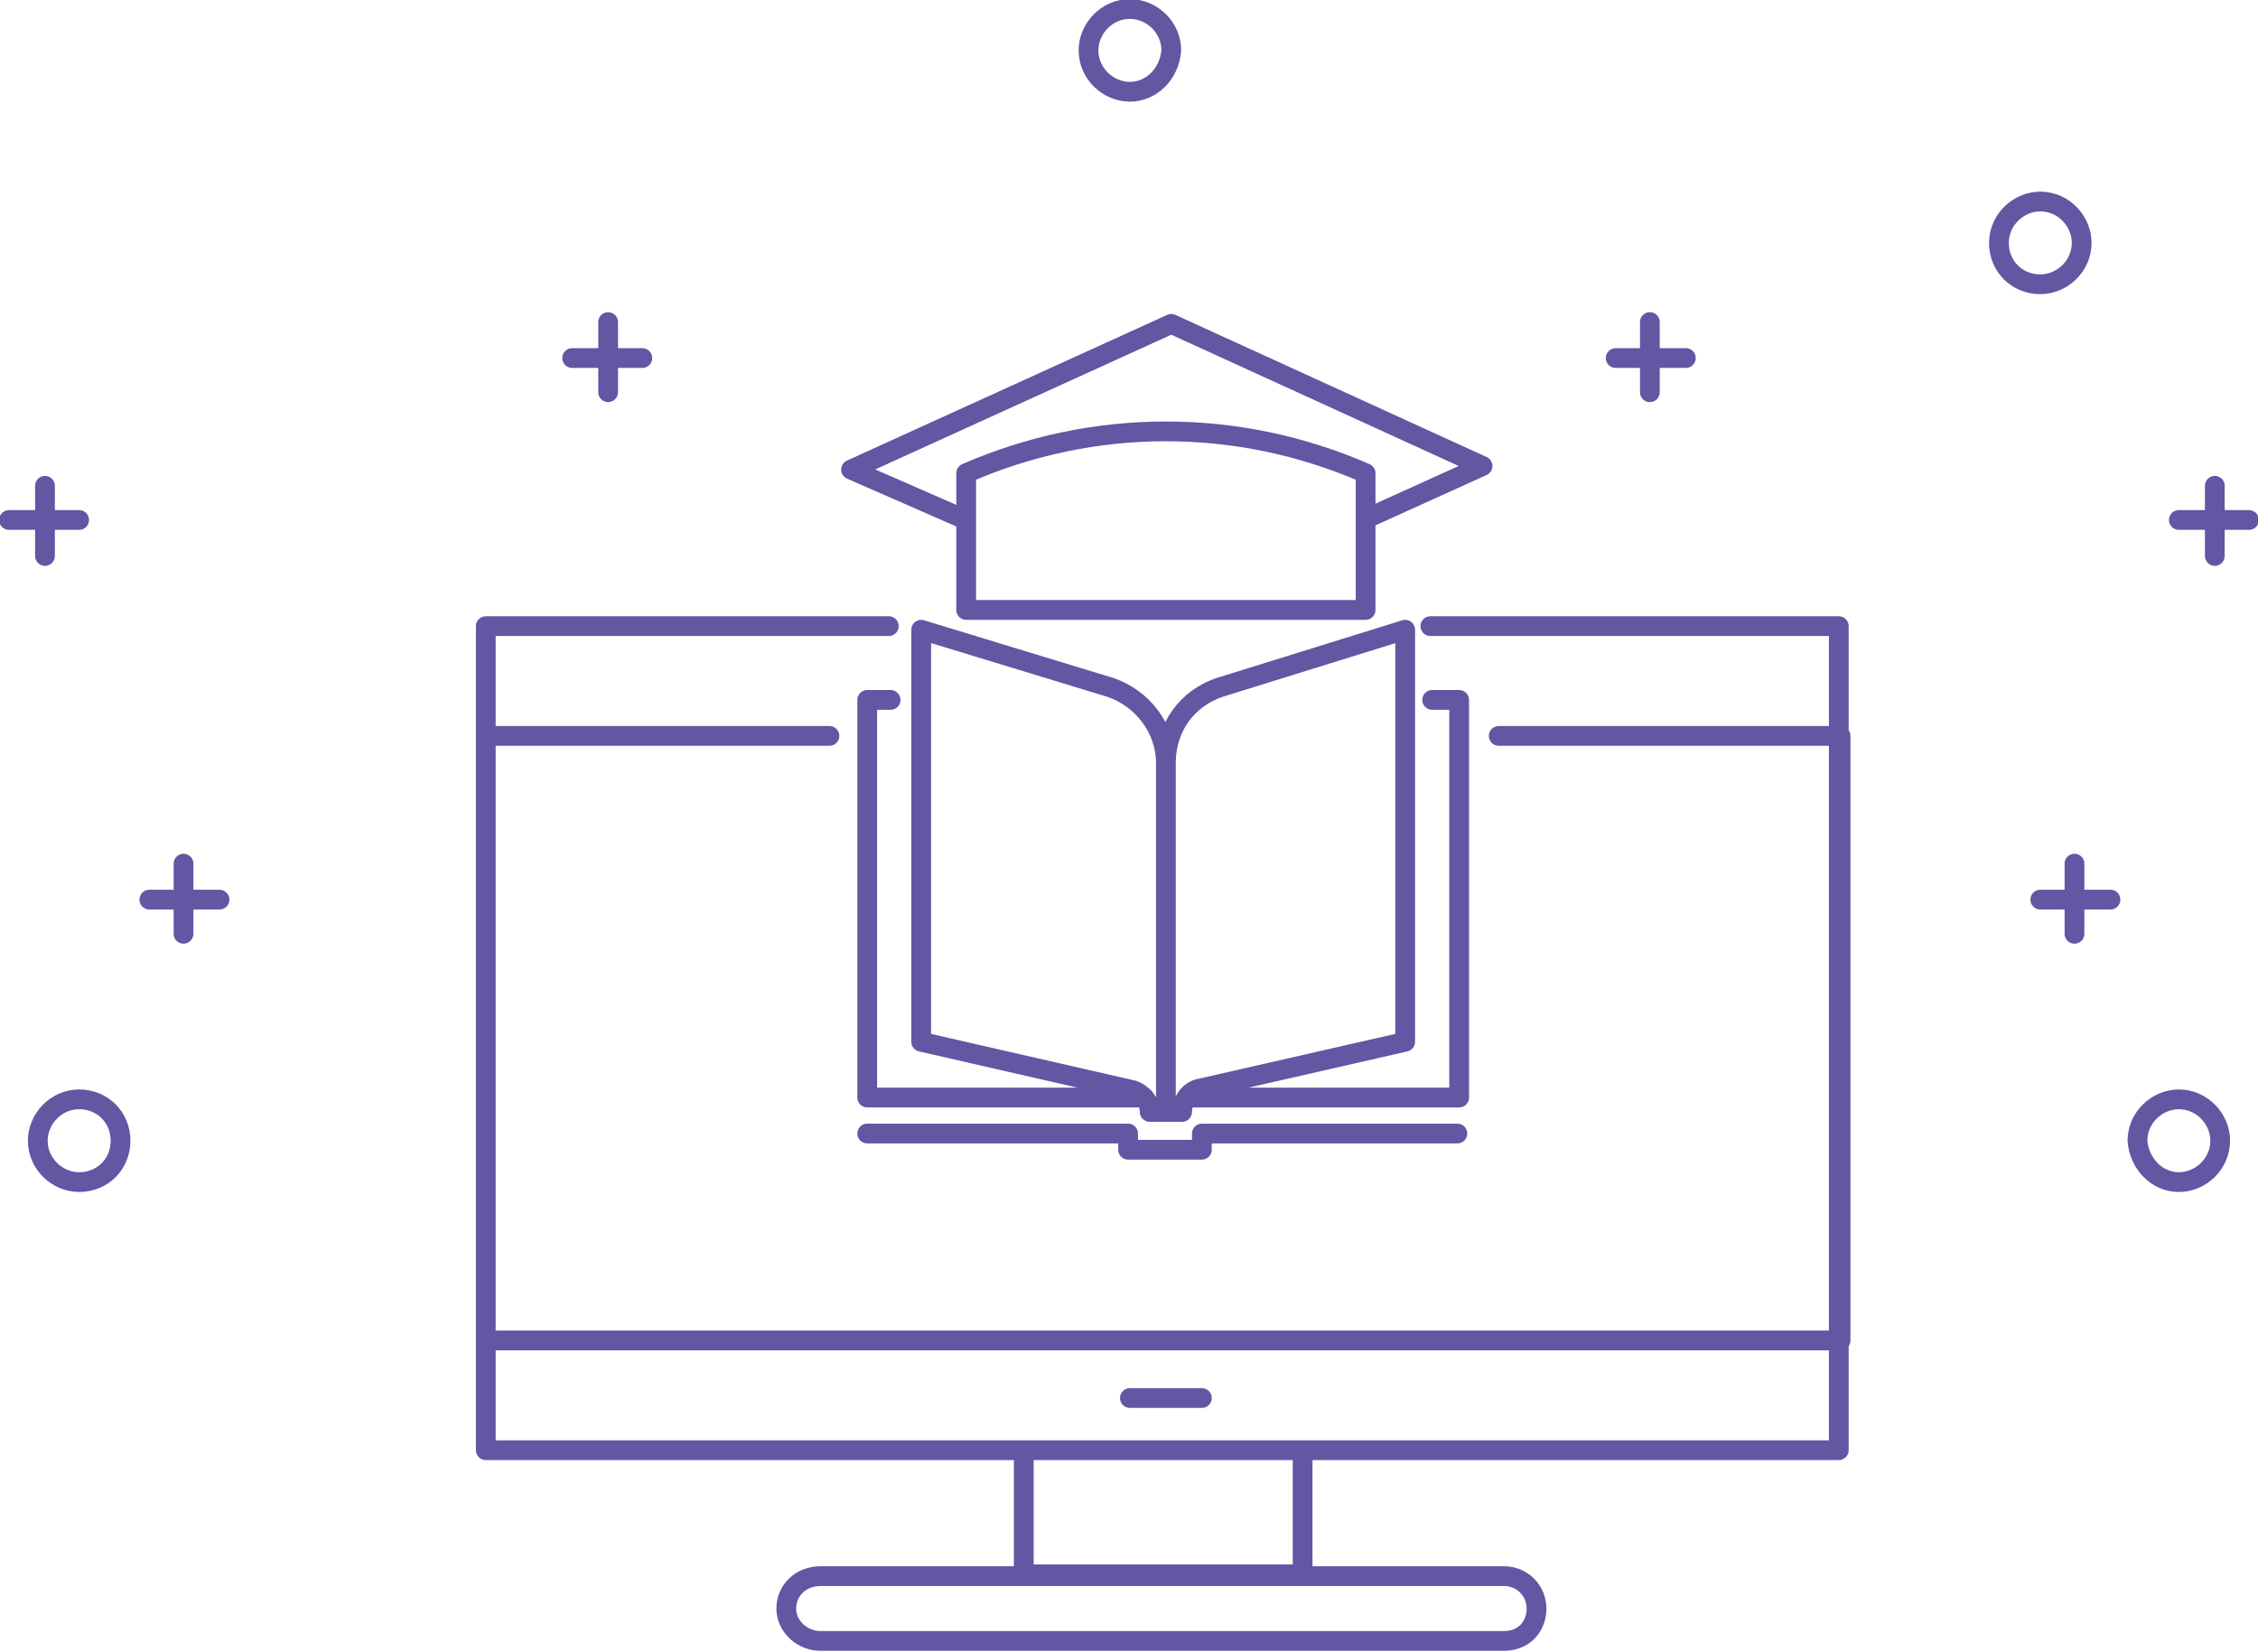 <?xml version="1.0" encoding="utf-8"?>
<!-- Generator: Adobe Illustrator 27.5.0, SVG Export Plug-In . SVG Version: 6.00 Build 0)  -->
<svg version="1.1" id="레이어_1" xmlns="http://www.w3.org/2000/svg" xmlns:xlink="http://www.w3.org/1999/xlink" x="0px"
	 y="0px" width="125.5px" height="91.8px" viewBox="0 0 125.5 91.8" style="enable-background:new 0 0 125.5 91.8;"
	 xml:space="preserve">
<style type="text/css">
	
		.st0{clip-path:url(#SVGID_00000098193355777023502770000014322360228730458543_);fill:none;stroke:#6356A3;stroke-width:1.098;stroke-linecap:round;stroke-linejoin:round;stroke-miterlimit:10;}
	.st1{fill:none;stroke:#6356A3;stroke-width:1.098;stroke-linecap:round;stroke-linejoin:round;stroke-miterlimit:10;}
	
		.st2{clip-path:url(#SVGID_00000118358157313917527160000004074777690852910003_);fill:none;stroke:#6356A3;stroke-width:1.098;stroke-linecap:round;stroke-linejoin:round;stroke-miterlimit:10;}
</style>
<g>
	<defs>
		<rect id="SVGID_1_" width="125.5" height="91.8"/>
	</defs>
	<clipPath id="SVGID_00000001658360384886280450000000112782340026332090_">
		<use xlink:href="#SVGID_1_"  style="overflow:visible;"/>
	</clipPath>
	
		<path style="clip-path:url(#SVGID_00000001658360384886280450000000112782340026332090_);fill:none;stroke:#6356A3;stroke-width:1.098;stroke-linecap:round;stroke-linejoin:round;stroke-miterlimit:10;" d="
		M12.2,50H8.3 M10.2,48v3.9 M62.8,5.1L62.8,5.1c-1.2,0-2.3-1-2.3-2.3c0-1.2,1-2.3,2.3-2.3c1.2,0,2.3,1,2.3,2.3
		C65,4.1,64,5.1,62.8,5.1z"/>
	
		<path style="clip-path:url(#SVGID_00000001658360384886280450000000112782340026332090_);fill:none;stroke:#6356A3;stroke-width:1.098;stroke-linecap:round;stroke-linejoin:round;stroke-miterlimit:10;" d="
		M4.4,28.9H0.5 M2.5,27v3.9 M35.7,19.9h-3.9 M33.8,17.9v3.9"/>
	
		<path style="clip-path:url(#SVGID_00000001658360384886280450000000112782340026332090_);fill:none;stroke:#6356A3;stroke-width:1.098;stroke-linecap:round;stroke-linejoin:round;stroke-miterlimit:10;" d="
		M4.4,65.7L4.4,65.7c-1.2,0-2.3-1-2.3-2.3c0-1.2,1-2.3,2.3-2.3s2.3,1,2.3,2.3C6.7,64.7,5.7,65.7,4.4,65.7z"/>
</g>
<path class="st1" d="M113.4,50h3.9 M115.3,48v3.9"/>
<g>
	<defs>
		<rect id="SVGID_00000115494931282154480160000015028921813812486790_" width="125.5" height="91.8"/>
	</defs>
	<clipPath id="SVGID_00000067208330196273228360000007275082601078677178_">
		<use xlink:href="#SVGID_00000115494931282154480160000015028921813812486790_"  style="overflow:visible;"/>
	</clipPath>
	
		<path style="clip-path:url(#SVGID_00000067208330196273228360000007275082601078677178_);fill:none;stroke:#6356A3;stroke-width:1.098;stroke-linecap:round;stroke-linejoin:round;stroke-miterlimit:10;" d="
		M121.1,28.9h3.9 M123.1,27v3.9 M89.8,19.9h3.9 M91.7,17.9v3.9"/>
	
		<path style="clip-path:url(#SVGID_00000067208330196273228360000007275082601078677178_);fill:none;stroke:#6356A3;stroke-width:1.098;stroke-linecap:round;stroke-linejoin:round;stroke-miterlimit:10;" d="
		M113.4,15.8L113.4,15.8c1.2,0,2.3-1,2.3-2.3c0-1.2-1-2.3-2.3-2.3c-1.2,0-2.3,1-2.3,2.3C111.1,14.8,112.1,15.8,113.4,15.8z"/>
	
		<path style="clip-path:url(#SVGID_00000067208330196273228360000007275082601078677178_);fill:none;stroke:#6356A3;stroke-width:1.098;stroke-linecap:round;stroke-linejoin:round;stroke-miterlimit:10;" d="
		M75.9,33.9H65H53.7v-7.6c7.1-3.1,15.1-3.1,22.2,0V33.9z M53.7,28.9l-6.4-2.8L65.1,18l17.3,7.9l-6.4,2.9 M62.8,77.7h4 M72.4,80.6
		H56.9v6.9h15.5V80.6z M83.3,40.9h19v33.6H27V40.9h19.1 M79.5,34.8h22.7v45.8H27V34.8h22.4 M121.1,65.7L121.1,65.7
		c1.2,0,2.3-1,2.3-2.3c0-1.2-1-2.3-2.3-2.3c-1.2,0-2.3,1-2.3,2.3C118.9,64.7,119.9,65.7,121.1,65.7z"/>
	
		<path style="clip-path:url(#SVGID_00000067208330196273228360000007275082601078677178_);fill:none;stroke:#6356A3;stroke-width:1.098;stroke-linecap:round;stroke-linejoin:round;stroke-miterlimit:10;" d="
		M48.2,63h14.5v0.9h4.1V63h14.2 M48.2,61V38.9h1.3 M64.8,61.8h-0.9c0-0.6-0.4-1-0.9-1.2l-11.8-2.7V35l10.5,3.2
		c1.8,0.6,3.1,2.3,3.1,4.2V61.8z M67.8,38.2L78.1,35v22.9l-11.4,2.6c-0.6,0.1-1,0.7-1,1.3h-0.9V42.4C64.8,40.4,66,38.8,67.8,38.2z
		 M66.3,61h14.8V38.9h-1.5 M63.6,61H48.2V38.9h1.3"/>
	
		<path style="clip-path:url(#SVGID_00000067208330196273228360000007275082601078677178_);fill:none;stroke:#6356A3;stroke-width:1.098;stroke-linecap:round;stroke-linejoin:round;stroke-miterlimit:10;" d="
		M83.6,91.2h-38c-1,0-1.9-0.8-1.9-1.8s0.8-1.8,1.9-1.8h38c1,0,1.8,0.8,1.8,1.8S84.7,91.2,83.6,91.2z"/>
</g>
<g>
</g>
<g>
</g>
<g>
</g>
<g>
</g>
<g>
</g>
<g>
</g>
</svg>
